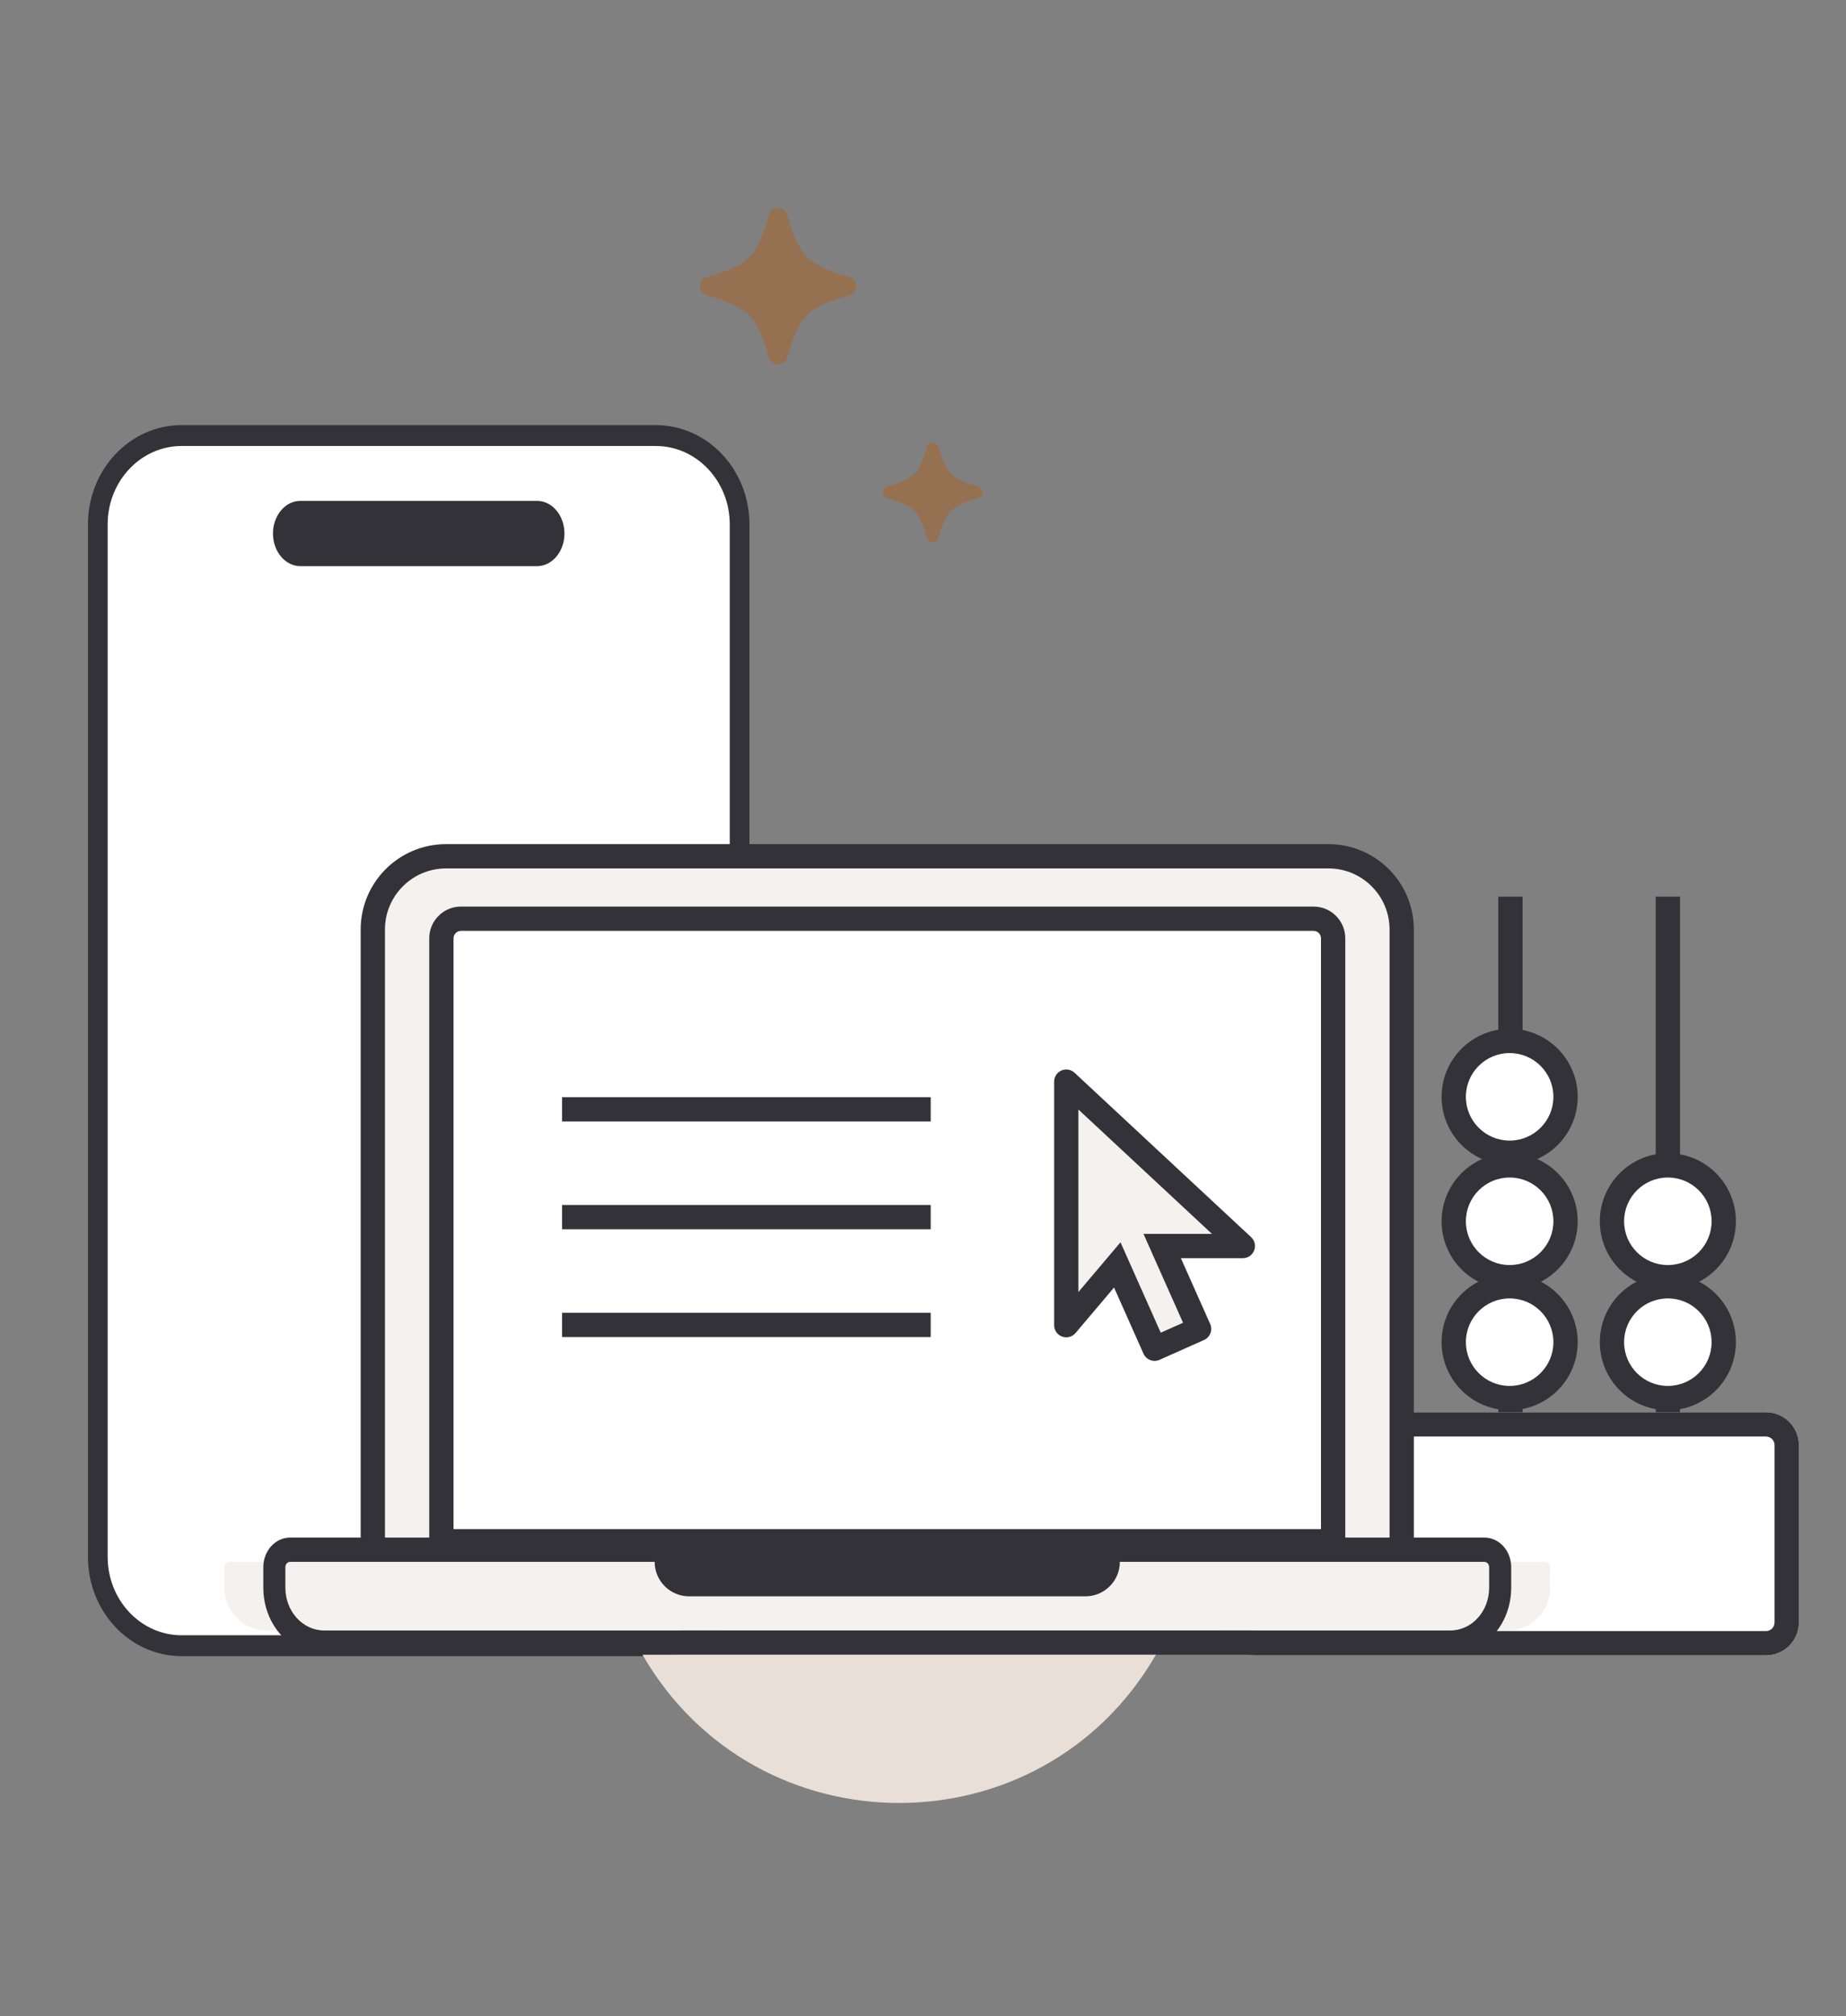 <svg width="152" height="166" viewBox="0 0 152 166" fill="none" xmlns="http://www.w3.org/2000/svg">
<rect x="0" y="0" width="152" height="166" fill="#808080" stroke="none"/>
<path d="M8.053 43.671C8.053 39.65 11.143 36.391 14.956 36.391H53.996C57.809 36.391 60.9 39.65 60.9 43.671V128.191C60.9 132.212 57.809 135.471 53.996 135.471H14.956C11.143 135.471 8.053 132.212 8.053 128.191V43.671Z" fill="white"/>
<path fill-rule="evenodd" clip-rule="evenodd" d="M7.242 43.181C7.242 38.663 10.696 35 14.957 35H53.997C58.257 35 61.711 38.663 61.711 43.181V128.176C61.711 132.694 58.257 136.357 53.997 136.357H14.957C10.696 136.357 7.242 132.694 7.242 128.176V43.181ZM14.957 36.72C11.592 36.72 8.864 39.613 8.864 43.181V128.176C8.864 131.744 11.592 134.637 14.957 134.637H53.997C57.361 134.637 60.089 131.744 60.089 128.176V43.181C60.089 39.613 57.361 36.72 53.997 36.72H14.957Z" fill="#343239"/>
<path d="M22.477 43.926C22.477 42.441 23.488 41.238 24.735 41.238H44.218C45.465 41.238 46.477 42.441 46.477 43.926C46.477 45.41 45.465 46.613 44.218 46.613H24.735C23.488 46.613 22.477 45.41 22.477 43.926Z" fill="#343239"/>
<path d="M103.349 136.293C101.853 136.293 100.641 135.08 100.641 133.584L100.641 118.982C100.641 117.486 101.853 116.274 103.349 116.274L145.408 116.274C146.904 116.274 148.117 117.486 148.117 118.982L148.117 133.584C148.117 135.08 146.904 136.293 145.408 136.293L103.349 136.293Z" fill="white"/>
<path fill-rule="evenodd" clip-rule="evenodd" d="M102.641 118.982L102.641 133.584C102.641 133.976 102.958 134.293 103.349 134.293L145.408 134.293C145.8 134.293 146.117 133.976 146.117 133.584L146.117 118.982C146.117 118.591 145.8 118.274 145.408 118.274L103.349 118.274C102.958 118.274 102.641 118.591 102.641 118.982ZM100.641 133.584C100.641 135.08 101.853 136.293 103.349 136.293L145.408 136.293C146.904 136.293 148.117 135.08 148.117 133.584L148.117 118.982C148.117 117.486 146.904 116.274 145.408 116.274L103.349 116.274C101.853 116.274 100.641 117.486 100.641 118.982L100.641 133.584Z" fill="#343239"/>
<path fill-rule="evenodd" clip-rule="evenodd" d="M112.488 73.824V116.272H110.488V73.824H112.488Z" fill="#343239"/>
<path fill-rule="evenodd" clip-rule="evenodd" d="M125.369 73.824V116.272H123.369V73.824H125.369Z" fill="#343239"/>
<path fill-rule="evenodd" clip-rule="evenodd" d="M138.334 73.824V116.272H136.334V73.824H138.334Z" fill="#343239"/>
<path d="M141.934 110.505C141.934 113.047 139.874 115.108 137.332 115.108C134.789 115.108 132.729 113.047 132.729 110.505C132.729 107.963 134.789 105.902 137.332 105.902C139.874 105.902 141.934 107.963 141.934 110.505Z" fill="white"/>
<path fill-rule="evenodd" clip-rule="evenodd" d="M137.332 106.902C135.342 106.902 133.729 108.515 133.729 110.505C133.729 112.495 135.342 114.108 137.332 114.108C139.321 114.108 140.934 112.495 140.934 110.505C140.934 108.515 139.321 106.902 137.332 106.902ZM131.729 110.505C131.729 107.411 134.237 104.902 137.332 104.902C140.426 104.902 142.934 107.411 142.934 110.505C142.934 113.6 140.426 116.108 137.332 116.108C134.237 116.108 131.729 113.6 131.729 110.505Z" fill="#343239"/>
<path d="M128.907 110.505C128.907 113.047 126.846 115.108 124.304 115.108C121.762 115.108 119.701 113.047 119.701 110.505C119.701 107.963 121.762 105.902 124.304 105.902C126.846 105.902 128.907 107.963 128.907 110.505Z" fill="white"/>
<path fill-rule="evenodd" clip-rule="evenodd" d="M124.304 106.902C122.314 106.902 120.701 108.515 120.701 110.505C120.701 112.495 122.314 114.108 124.304 114.108C126.294 114.108 127.907 112.495 127.907 110.505C127.907 108.515 126.294 106.902 124.304 106.902ZM118.701 110.505C118.701 107.411 121.21 104.902 124.304 104.902C127.399 104.902 129.907 107.411 129.907 110.505C129.907 113.6 127.399 116.108 124.304 116.108C121.21 116.108 118.701 113.6 118.701 110.505Z" fill="#343239"/>
<path d="M141.934 100.552C141.934 103.094 139.874 105.155 137.332 105.155C134.789 105.155 132.729 103.094 132.729 100.552C132.729 98.01 134.789 95.949 137.332 95.949C139.874 95.949 141.934 98.01 141.934 100.552Z" fill="white"/>
<path fill-rule="evenodd" clip-rule="evenodd" d="M137.332 96.949C135.342 96.949 133.729 98.562 133.729 100.552C133.729 102.542 135.342 104.155 137.332 104.155C139.321 104.155 140.934 102.542 140.934 100.552C140.934 98.562 139.321 96.949 137.332 96.949ZM131.729 100.552C131.729 97.458 134.237 94.949 137.332 94.949C140.426 94.949 142.934 97.458 142.934 100.552C142.934 103.647 140.426 106.155 137.332 106.155C134.237 106.155 131.729 103.647 131.729 100.552Z" fill="#343239"/>
<path d="M128.907 100.552C128.907 103.094 126.846 105.155 124.304 105.155C121.762 105.155 119.701 103.094 119.701 100.552C119.701 98.01 121.762 95.949 124.304 95.949C126.846 95.949 128.907 98.01 128.907 100.552Z" fill="white"/>
<path fill-rule="evenodd" clip-rule="evenodd" d="M124.304 96.949C122.314 96.949 120.701 98.562 120.701 100.552C120.701 102.542 122.314 104.155 124.304 104.155C126.294 104.155 127.907 102.542 127.907 100.552C127.907 98.562 126.294 96.949 124.304 96.949ZM118.701 100.552C118.701 97.458 121.21 94.949 124.304 94.949C127.399 94.949 129.907 97.458 129.907 100.552C129.907 103.647 127.399 106.155 124.304 106.155C121.21 106.155 118.701 103.647 118.701 100.552Z" fill="#343239"/>
<path d="M128.907 90.306C128.907 92.848 126.846 94.909 124.304 94.909C121.762 94.909 119.701 92.848 119.701 90.306C119.701 87.764 121.762 85.703 124.304 85.703C126.846 85.703 128.907 87.764 128.907 90.306Z" fill="white"/>
<path fill-rule="evenodd" clip-rule="evenodd" d="M124.304 86.703C122.314 86.703 120.701 88.316 120.701 90.306C120.701 92.296 122.314 93.909 124.304 93.909C126.294 93.909 127.907 92.296 127.907 90.306C127.907 88.316 126.294 86.703 124.304 86.703ZM118.701 90.306C118.701 87.212 121.21 84.703 124.304 84.703C127.399 84.703 129.907 87.212 129.907 90.306C129.907 93.401 127.399 95.909 124.304 95.909C121.21 95.909 118.701 93.401 118.701 90.306Z" fill="#343239"/>
<path d="M30.697 76.532C30.697 73.201 33.398 70.5 36.73 70.5H109.385C112.716 70.5 115.417 73.201 115.417 76.532V128.594H30.697V76.532Z" fill="#F5F1EF"/>
<path fill-rule="evenodd" clip-rule="evenodd" d="M29.697 76.532C29.697 72.648 32.846 69.5 36.73 69.5H109.385C113.269 69.5 116.417 72.648 116.417 76.532V129.594H29.697V76.532ZM36.73 71.5C33.95 71.5 31.697 73.753 31.697 76.532V127.594H114.417V76.532C114.417 73.753 112.164 71.5 109.385 71.5H36.73Z" fill="#343239"/>
<path d="M36.344 77.254C36.344 76.363 37.066 75.641 37.958 75.641H108.157C109.048 75.641 109.77 76.363 109.77 77.254V126.897H36.344V77.254Z" fill="white"/>
<path fill-rule="evenodd" clip-rule="evenodd" d="M35.344 77.254C35.344 75.811 36.514 74.641 37.958 74.641H108.157C109.6 74.641 110.77 75.811 110.77 77.254V127.897H35.344V77.254ZM37.958 76.641C37.618 76.641 37.344 76.915 37.344 77.254V125.897H108.77V77.254C108.77 76.915 108.496 76.641 108.157 76.641H37.958Z" fill="#343239"/>
<path d="M18.477 129.025C18.477 128.787 18.669 128.594 18.908 128.594H127.207C127.445 128.594 127.638 128.787 127.638 129.025V130.726C127.638 132.668 126.064 134.242 124.122 134.242H21.992C20.051 134.242 18.477 132.668 18.477 130.726V129.025Z" fill="#F5F1EF"/>
<path fill-rule="evenodd" clip-rule="evenodd" d="M23.889 126.594H122.224C123.443 126.594 124.432 127.682 124.432 129.025V130.726C124.432 133.772 122.189 136.242 119.423 136.242H26.69C23.924 136.242 21.682 133.772 21.682 130.726V129.025C21.682 127.682 22.67 126.594 23.889 126.594ZM23.889 128.594C23.673 128.594 23.498 128.787 23.498 129.025V130.726C23.498 132.668 24.927 134.242 26.69 134.242H119.423C121.186 134.242 122.616 132.668 122.616 130.726V129.025C122.616 128.787 122.44 128.594 122.224 128.594H23.889Z" fill="#343239"/>
<path d="M53.904 128.594H92.209C92.209 130.161 90.938 131.431 89.371 131.431H56.742C55.175 131.431 53.904 130.161 53.904 128.594Z" fill="#343239"/>
<path fill-rule="evenodd" clip-rule="evenodd" d="M76.635 101.209H46.281V99.209H76.635V101.209Z" fill="#343239"/>
<path fill-rule="evenodd" clip-rule="evenodd" d="M76.635 92.334H46.281V90.334H76.635V92.334Z" fill="#343239"/>
<path fill-rule="evenodd" clip-rule="evenodd" d="M76.635 110.084H46.281V108.084H76.635V110.084Z" fill="#343239"/>
<path d="M87.797 90.055V110.107L91.996 105.144L95.069 112.045L98.733 110.414L95.694 103.59H102.335L87.797 90.055Z" fill="#F5F1EF"/>
<path fill-rule="evenodd" clip-rule="evenodd" d="M87.398 88.138C87.763 87.979 88.187 88.052 88.478 88.323L103.016 101.858C103.317 102.138 103.416 102.574 103.265 102.956C103.115 103.339 102.746 103.59 102.335 103.59H97.234L99.646 109.007C99.871 109.512 99.644 110.103 99.139 110.327L95.475 111.959C95.233 112.067 94.958 112.074 94.71 111.979C94.463 111.884 94.263 111.694 94.155 111.452L91.731 106.006L88.56 109.753C88.289 110.073 87.847 110.19 87.453 110.046C87.059 109.902 86.797 109.527 86.797 109.107V89.055C86.797 88.657 87.033 88.297 87.398 88.138ZM88.797 91.352V106.377L92.262 102.282L95.576 109.725L97.412 108.907L94.154 101.59H99.793L88.797 91.352Z" fill="#343239"/>
<path d="M63.316 29.447C63.412 29.782 63.719 30.013 64.068 30.013C64.416 30.013 64.723 29.782 64.819 29.447C65.815 25.982 66.486 25.311 69.95 24.316C70.285 24.219 70.516 23.913 70.516 23.564C70.516 23.215 70.285 22.909 69.95 22.812C66.486 21.817 65.815 21.145 64.819 17.681C64.723 17.346 64.416 17.115 64.068 17.115C63.719 17.115 63.412 17.346 63.316 17.681C62.321 21.145 61.65 21.816 58.185 22.812C57.85 22.909 57.619 23.216 57.619 23.564C57.619 23.913 57.85 24.219 58.185 24.316C61.649 25.311 62.321 25.982 63.316 29.447Z" fill="#967151"/>
<path d="M76.32 44.279C76.381 44.493 76.576 44.64 76.798 44.64C77.02 44.64 77.216 44.493 77.277 44.279C77.911 42.073 78.338 41.645 80.545 41.011C80.758 40.95 80.905 40.755 80.905 40.533C80.905 40.311 80.758 40.115 80.545 40.054C78.338 39.42 77.911 38.992 77.277 36.786C77.216 36.573 77.02 36.426 76.798 36.426C76.576 36.426 76.381 36.573 76.32 36.786C75.686 38.992 75.258 39.42 73.052 40.054C72.838 40.115 72.691 40.311 72.691 40.533C72.691 40.755 72.838 40.95 73.052 41.011C75.258 41.645 75.686 42.073 76.32 44.279Z" fill="#967151"/>
<path d="M52.904 136.242C62.298 152.513 85.782 152.513 95.176 136.242L52.904 136.242Z" fill="#E9DFD7"/>
</svg>
